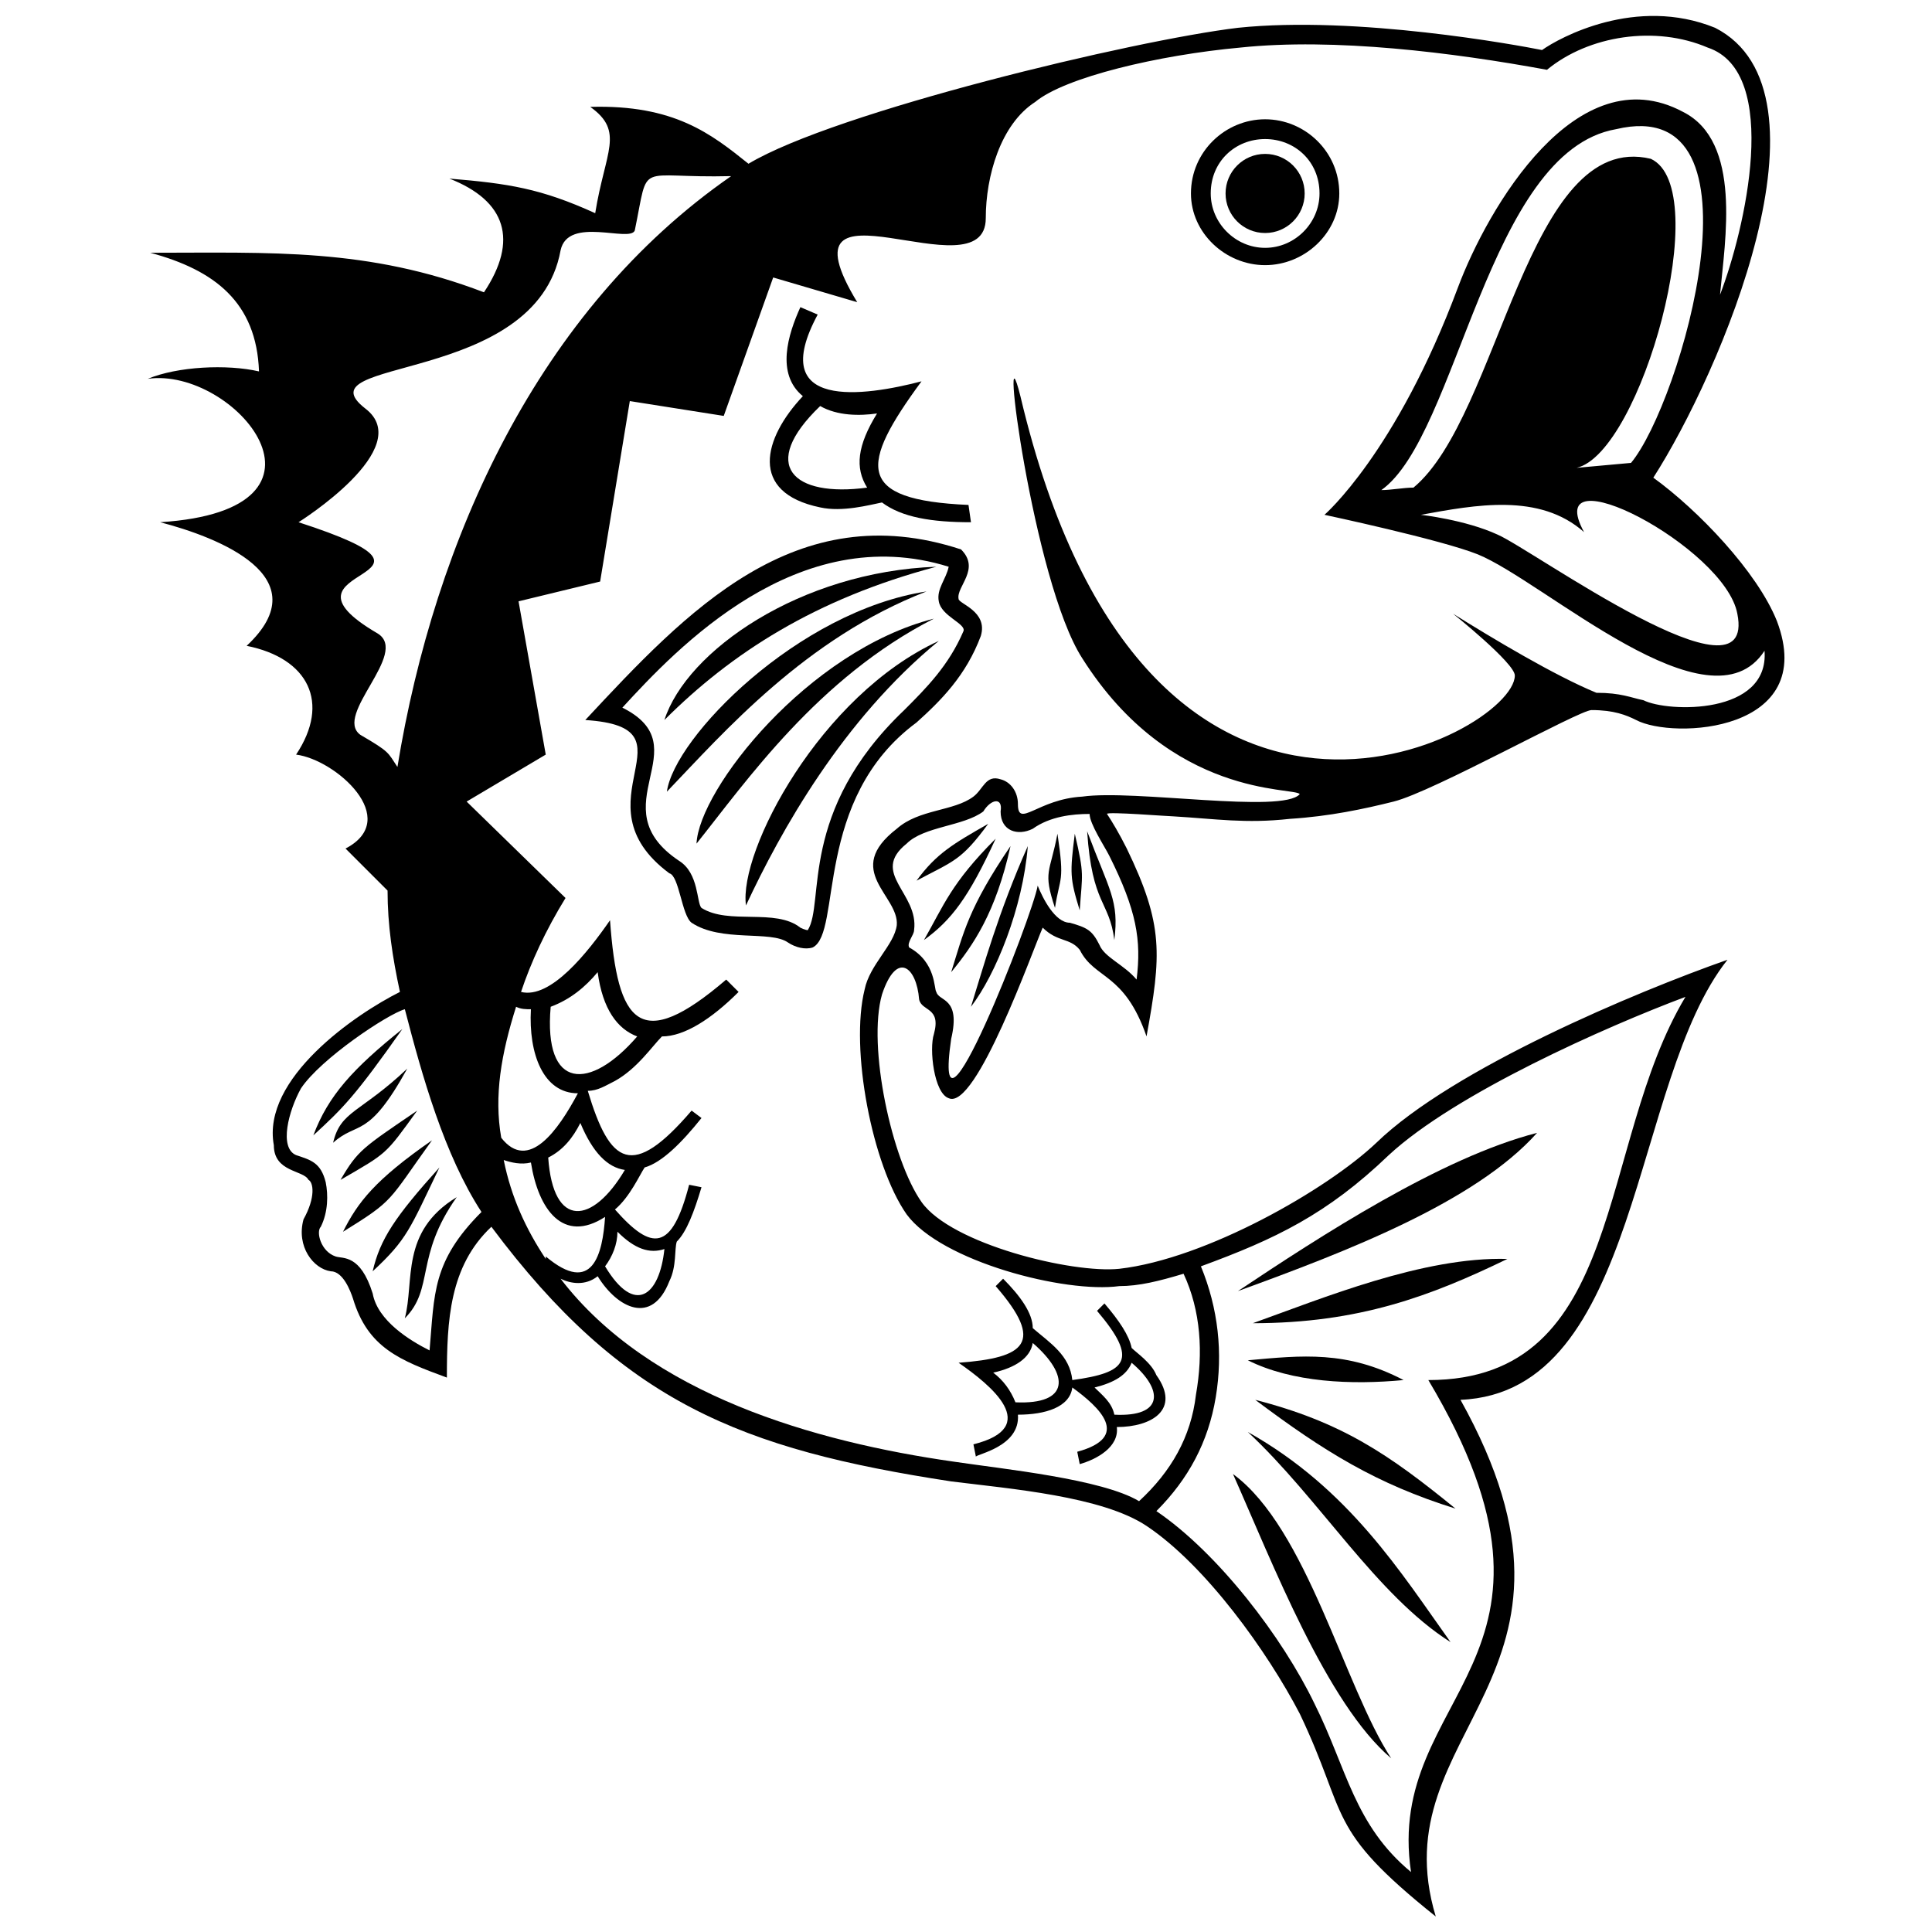 <?xml version="1.0" encoding="UTF-8"?>
<!-- Uploaded to: ICON Repo, www.iconrepo.com, Generator: ICON Repo Mixer Tools -->
<svg width="800px" height="800px" version="1.1" viewBox="144 144 512 512" xmlns="http://www.w3.org/2000/svg">
 <defs>
  <clipPath id="a">
   <path d="m183 148.09h434v503.81h-434z"/>
  </clipPath>
 </defs>
 <path d="m479.27 175.61c-10.48 0-19.656 8.516-19.656 19.656 0 10.48 9.172 19 19.656 19 10.48 0 19.656-8.516 19.656-19 0-11.137-9.172-19.656-19.656-19.656zm0 5.242c7.863 0 14.414 5.894 14.414 14.414 0 7.863-6.551 14.414-14.414 14.414-7.863 0-14.414-6.551-14.414-14.414 0-8.516 6.551-14.414 14.414-14.414z"/>
 <path d="m489.75 195.27c0 5.789-4.691 10.48-10.48 10.48-5.793 0-10.484-4.691-10.484-10.48s4.691-10.484 10.484-10.484c5.789 0 10.48 4.695 10.48 10.484" fill-rule="evenodd"/>
 <g clip-path="url(#a)">
  <path d="m396.07 419.32c2.621-11.137-3.277-9.828-3.93-12.449-0.656-0.656 0-7.863-7.207-11.793-0.656-1.309 1.309-3.277 1.309-4.586 1.309-9.828-11.793-15.07-1.965-22.93 4.586-4.586 15.07-4.586 20.309-8.516 1.965-3.277 5.242-3.93 4.586 0 0 5.242 4.586 6.551 8.516 4.586 4.586-3.277 10.48-3.93 15.07-3.93 0 2.621 3.93 8.516 5.242 11.137 7.207 14.414 8.516 22.273 7.207 32.758-3.277-3.93-8.516-5.894-9.828-9.172-1.965-3.93-3.277-4.586-7.863-5.894-3.93 0-7.207-6.551-8.516-9.828-1.309 7.863-28.172 76.652-22.93 40.621zm-103.51 63.551c2.621 1.309 6.551 1.965 9.828-0.656 5.242 8.516 14.414 13.102 19 1.309 1.965-3.93 1.309-8.516 1.965-10.48 2.621-2.621 4.586-7.863 6.551-14.414l-3.277-0.656c-4.586 17.688-9.828 17.688-19.656 6.551 3.93-3.277 6.551-9.172 7.863-11.137 4.586-1.309 9.828-6.551 15.07-13.102l-2.621-1.965c-15.723 18.344-21.621 14.414-27.516-5.242 2.621 0 4.586-1.309 7.207-2.621 5.894-3.277 9.828-9.172 12.449-11.793 5.894 0 13.102-4.586 20.309-11.793l-3.277-3.277c-22.93 19.656-28.828 11.793-30.793-15.723-5.894 8.516-15.723 20.965-23.586 19 2.621-7.863 6.551-16.379 11.793-24.895l-26.207-25.551 20.965-12.449-7.207-40.621 21.621-5.242 7.863-47.824 24.895 3.93 13.102-36.688 22.273 6.551c-22.273-36.688 34.066-1.309 34.066-22.273 0-11.137 3.93-24.895 13.102-30.793 7.863-6.551 32.758-12.449 54.379-14.414 24.895-2.621 56.344 1.309 81.238 5.894 11.137-9.172 28.828-11.793 42.586-5.894 19.656 6.551 9.828 48.48 3.277 65.516 1.309-14.414 5.894-40.621-9.828-48.48-28.172-15.07-51.758 25.551-59.617 46.516-16.379 43.895-35.379 60.273-35.379 60.273s30.793 6.551 40.621 10.48c17.688 7.207 61.586 47.824 75.996 25.551 1.309 17.035-25.551 16.379-32.102 13.102-3.277-0.656-5.894-1.965-12.449-1.965-11.137-4.586-27.516-14.414-38-20.965 0 0 16.379 13.102 16.379 16.379 0 15.723-97.617 67.48-131.03-74.031-5.894-23.586 3.277 49.137 16.379 69.445 23.586 37.344 56.344 34.066 57.652 36.031-4.586 5.242-43.895-1.309-57.652 0.656-11.793 0.656-17.035 8.516-17.035 1.965 0-3.277-1.965-5.894-4.586-6.551-3.93-1.309-4.586 2.621-7.207 4.586-5.242 3.93-14.414 3.277-20.309 8.516-14.414 11.137 0.656 17.688 0 25.551-0.656 5.242-7.207 10.48-8.516 17.035-3.93 15.723 1.965 46.516 11.137 59.617 9.172 12.449 41.93 20.965 56.344 19 5.242 0 10.48-1.309 17.035-3.277 4.586 9.828 5.242 20.965 3.277 32.102-1.309 11.137-6.551 20.309-15.07 28.172-9.828-5.894-36.031-8.516-49.137-10.48-36.688-5.242-80.582-17.688-104.17-48.48zm11.793-16.379c-0.656 9.828-3.277 20.965-15.723 10.48v0.656c-5.242-7.863-9.172-16.379-11.137-26.207 1.965 0.656 4.586 1.309 7.207 0.656 1.965 12.449 8.516 21.621 19.656 14.414zm0 13.102c1.965-2.621 3.277-5.894 3.277-9.172 4.586 4.586 8.516 5.894 12.449 4.586-1.309 12.449-7.863 17.688-15.723 4.586zm-7.207-45.859c-5.242 9.828-13.102 20.965-20.309 11.793-1.965-11.137 0-22.273 3.93-34.723 1.309 0.656 2.621 0.656 3.93 0.656-0.656 11.793 3.277 22.273 12.449 22.273zm-7.863 17.035c3.93-1.965 6.551-5.242 8.516-9.172 3.277 7.863 7.207 11.793 11.793 12.449-8.516 14.414-19 15.723-20.309-3.277zm0.656-39.965c5.242-1.965 9.172-5.242 12.449-9.172 1.309 9.828 5.242 15.07 10.48 17.035-12.449 14.414-24.895 14.414-22.93-7.863zm292.2-140.2c17.688-27.516 49.793-102.2 16.379-119.24-20.965-8.516-41.273 2.621-45.859 5.894-6.551-1.309-49.137-9.172-80.582-5.894-27.516 3.277-106.79 22.273-129.72 36.031-9.828-7.863-19.656-15.723-41.93-15.07 9.172 6.551 3.93 11.793 1.309 28.172-14.414-6.551-22.93-7.863-38.652-9.172 15.07 5.894 18.344 16.379 9.172 30.137-30.793-11.793-56.344-10.48-88.445-10.48 17.035 4.586 28.172 13.102 28.828 31.445-8.516-1.965-21.621-1.309-29.48 1.965 22.93-3.277 55.031 34.723 3.277 38 15.07 3.93 42.586 14.414 22.93 32.758 16.379 3.277 22.273 15.07 13.102 28.828 10.48 1.309 28.172 17.035 13.102 24.895l11.137 11.137c0 9.172 1.309 17.688 3.277 26.859-11.793 5.894-36.688 22.93-33.414 40.621 0 7.207 7.863 6.551 9.172 9.172 1.309 0.656 1.965 4.586-1.309 10.48-1.965 7.207 2.621 13.102 7.207 13.758 3.277 0 5.242 5.242 5.894 7.207 3.93 13.102 12.449 16.379 24.895 20.965 0-15.07 0.656-29.48 11.793-39.965 34.723 46.516 66.172 58.965 121.86 67.48 15.723 1.965 39.965 3.93 51.758 11.793 15.723 10.48 32.102 33.414 40.621 49.793 13.102 27.516 6.551 30.137 36.031 53.723-15.07-49.793 47.824-62.895 6.551-136.93 47.824-1.965 45.207-84.516 70.758-116.62-24.242 8.516-72.723 28.828-93.031 48.48-13.102 12.449-45.207 30.793-68.137 33.414-12.449 1.309-44.551-6.551-52.41-17.688-7.863-11.137-14.414-41.273-10.48-55.031 3.93-11.793 9.172-7.207 9.828 1.309 0.656 3.277 5.894 1.965 3.93 9.172-1.309 3.93 0 15.723 3.93 17.035 7.207 3.277 22.273-39.309 24.895-45.207 3.93 3.93 7.207 2.621 9.828 5.894 3.93 7.863 11.793 5.894 17.688 22.93 3.93-21.621 4.586-29.48-5.242-49.793-1.965-3.93-3.93-7.207-5.242-9.172 0-0.656 16.379 0.656 17.688 0.656 11.137 0.656 19 1.965 30.793 0.656 10.48-0.656 19.656-2.621 27.516-4.586 10.48-2.621 49.137-24.242 52.41-24.242 5.894 0 9.172 1.309 11.793 2.621 9.828 5.242 48.48 3.277 37.344-26.207-5.242-13.102-20.965-29.48-32.758-38zm22.273 36.031c5.242 26.207-54.379-17.035-63.551-20.965-8.516-3.93-20.309-5.242-20.309-5.242 14.414-2.621 31.445-5.894 43.238 4.586-11.793-21.621 37.344 3.93 40.621 21.621zm-28.172-39.965-14.414 1.309c17.035-3.93 36.688-74.031 19.656-81.895-32.758-7.863-39.965 68.137-62.895 87.137-2.621 0-5.894 0.656-8.516 0.656 20.309-14.414 28.172-89.754 62.238-95.652 41.273-9.828 17.035 72.723 3.93 88.445zm-324.95 144.79c4.586 17.688 10.48 38.652 20.309 53.723-13.102 13.102-12.449 21.621-13.758 36.688-5.242-2.621-13.758-7.863-15.07-15.07-3.277-10.48-7.863-9.172-9.828-9.828-3.93-1.309-5.242-6.551-3.93-7.863 1.965-3.93 1.965-8.516 1.309-11.793-1.309-5.242-3.93-5.894-7.863-7.207-4.586-1.965-1.965-11.793 1.309-17.688 5.242-7.863 22.93-19.656 27.516-20.965zm86.48-220.79c-51.102 35.379-78.617 96.309-88.445 156.58-2.621-3.93-1.965-3.93-9.828-8.516-7.207-5.242 13.102-21.621 4.586-26.859-31.445-18.344 27.516-13.758-20.965-29.48 0 0 31.445-19.656 17.688-30.137-17.688-13.758 45.207-5.894 51.758-41.93 1.965-9.172 18.344-1.965 19.656-5.242 3.93-19 0-13.758 25.551-14.414zm112.69 353.78c8.516-8.516 13.758-18.344 15.723-30.137 1.965-11.793 0.656-23.586-3.93-34.723 19.656-7.207 33.414-13.758 49.793-29.48 17.688-16.379 57.652-34.066 78.617-41.93-23.586 39.309-15.723 101.55-68.137 101.55 44.551 74.688-11.793 82.547-4.586 130.38-15.07-12.449-17.035-27.516-25.551-44.551-8.516-17.688-25.551-39.965-41.93-51.102z"/>
 </g>
 <path d="m321.38 375.43c2.621 0.656 3.277 11.137 5.894 13.102 7.863 5.242 20.965 1.965 25.551 5.242 1.965 1.309 4.586 1.965 6.551 1.309 7.863-3.93 0-39.309 27.516-59.617 6.551-5.894 13.102-12.449 17.035-22.93 1.965-6.551-5.894-8.516-5.894-9.828-0.656-3.277 5.894-7.863 0.656-13.102-43.895-14.414-72.723 16.379-99.582 45.207 30.793 1.965-3.277 21.621 22.273 40.621zm-12.449-43.895c14.414-15.723 46.516-49.793 86.48-37.344-0.656 3.277-3.277 5.894-2.621 9.172 0.656 3.93 7.207 5.894 6.551 7.863-3.93 9.172-9.828 15.07-15.723 20.965-28.172 26.859-20.965 51.102-25.551 58.309-0.656 0-1.965-0.656-1.965-0.656-6.551-5.242-19-0.656-26.207-5.242-1.309-1.309-0.656-9.172-5.894-12.449-21.621-14.414 5.894-30.137-15.07-40.621z"/>
 <path d="m356.11 225.4c-3.277 7.207-6.551 17.688 0.656 23.586-10.48 11.137-14.414 25.551 4.586 29.48 5.894 1.309 13.102-0.656 16.379-1.309 5.242 3.93 13.102 5.242 23.586 5.242l-0.656-4.586c-30.137-1.309-28.828-10.48-12.449-32.758-15.07 3.93-41.273 7.863-27.516-17.688l-4.586-1.965zm5.242 26.207c4.586 2.621 10.48 2.621 15.07 1.965-5.242 8.516-5.894 14.414-2.621 19.656-19.656 2.621-28.828-5.894-12.449-21.621z"/>
 <path d="m551.34 444.22c-16.379 18.344-50.445 31.445-79.273 41.93 21.621-14.414 53.723-35.379 79.273-41.93z"/>
 <path d="m543.48 477.63c-20.309 9.828-39.309 17.035-67.48 17.035 18.344-6.551 45.207-17.688 67.48-17.035z"/>
 <path d="m515.96 509.73c-13.758 1.309-29.48 0.656-41.273-5.242 14.414-1.309 26.207-2.621 41.273 5.242z"/>
 <path d="m392.14 294.19c-32.102 8.516-54.379 22.93-72.066 40.621 5.894-18.344 36.031-39.309 72.066-40.621z"/>
 <path d="m528.41 579.18c-13.102-18.344-26.859-40.621-53.723-55.688 19 17.688 34.066 43.238 53.723 55.688z"/>
 <path d="m529.72 543.8c-17.688-14.414-30.137-22.93-53.066-28.828 18.344 13.758 32.102 22.273 53.066 28.828z"/>
 <path d="m512.68 609.97c-12.449-19-22.273-60.93-41.93-75.344 10.48 23.586 24.895 60.93 41.93 75.344z"/>
 <path d="m389.52 300.74c-32.102 12.449-53.723 37.344-68.789 53.066 1.965-14.414 34.723-47.824 68.789-53.066z"/>
 <path d="m391.48 307.95c-30.793 15.723-49.793 43.238-62.895 59.617 0.656-14.414 29.48-51.102 62.895-59.617z"/>
 <path d="m392.79 313.85c-25.551 20.965-41.93 50.445-51.102 70.102-1.965-14.414 19.656-55.688 51.102-70.102z"/>
 <path d="m401.31 410.81c3.277-10.48 7.207-24.895 15.07-42.586-1.309 16.379-8.516 34.066-15.07 42.586z"/>
 <path d="m396.07 401.64c3.277-10.48 4.586-17.035 15.723-33.414-3.93 17.688-9.828 26.207-15.723 33.414z"/>
 <path d="m388.86 393.12c5.242-9.172 7.207-15.07 19-26.859-7.207 15.723-11.793 21.621-19 26.859z"/>
 <path d="m386.89 377.39c5.242-7.207 9.828-9.828 19-15.07-7.207 9.828-9.172 9.828-19 15.07z"/>
 <path d="m439.31 393.12c-1.309-10.48-5.894-9.172-7.207-28.828 5.894 15.723 8.516 18.344 7.207 28.828z"/>
 <path d="m430.14 385.26c-2.621-8.516-2.621-9.828-1.309-20.309 2.621 11.137 1.965 10.48 1.309 20.309z"/>
 <path d="m423.58 384.6c-3.277-9.828-1.309-9.172 0.656-19.656 1.965 13.102 0.656 11.137-0.656 19.656z"/>
 <path d="m251.28 493.36c7.863-7.863 2.621-16.379 13.758-32.102-15.07 9.172-11.137 22.273-13.758 32.102z"/>
 <path d="m227.04 444.88c7.863-7.207 11.137-10.48 23.586-28.172-13.102 10.48-19.656 17.688-23.586 28.172z"/>
 <path d="m234.9 470.43c13.758-8.516 11.793-7.863 23.586-24.242-15.07 10.48-19.656 16.379-23.586 24.242z"/>
 <path d="m242.76 480.91c9.172-8.516 9.828-11.137 17.688-27.516-11.793 13.102-15.723 19-17.688 27.516z"/>
 <path d="m234.25 456.67c12.449-7.207 11.793-6.551 20.309-18.344-14.414 9.828-15.723 10.48-20.309 18.344z"/>
 <path d="m232.28 446.84c6.551-5.894 9.172-0.656 19.656-19.656-12.449 11.793-17.688 11.137-19.656 19.656z"/>
 <path d="m430.14 532.01c4.586-1.309 10.48-4.586 9.828-9.828 9.172 0 17.035-4.586 10.48-13.758-1.309-3.277-5.242-5.894-6.551-7.207-0.656-3.277-3.277-7.207-7.207-11.793l-1.965 1.965c11.137 13.102 7.863 16.379-6.551 18.344-0.656-6.551-5.894-9.828-10.48-13.758 0-3.93-3.277-8.516-7.863-13.102l-1.965 1.965c13.102 15.07 7.863 19-9.828 20.309 8.516 5.894 22.273 17.035 3.93 21.621l0.656 3.277c0-0.656 11.793-2.621 11.137-11.137 7.207 0 13.758-1.965 14.414-7.207 7.207 5.242 15.723 13.102 1.309 17.035l0.656 3.277zm-17.035-16.379c-1.309-3.277-3.277-5.894-5.894-7.863 5.894-1.309 9.828-3.93 10.48-7.863 9.828 8.516 9.828 16.379-4.586 15.723zm26.207 3.277c-0.656-3.277-3.277-5.242-5.242-7.207 5.242-1.309 8.516-3.277 9.828-6.551 8.516 7.207 8.516 14.414-4.586 13.758z"/>
</svg>